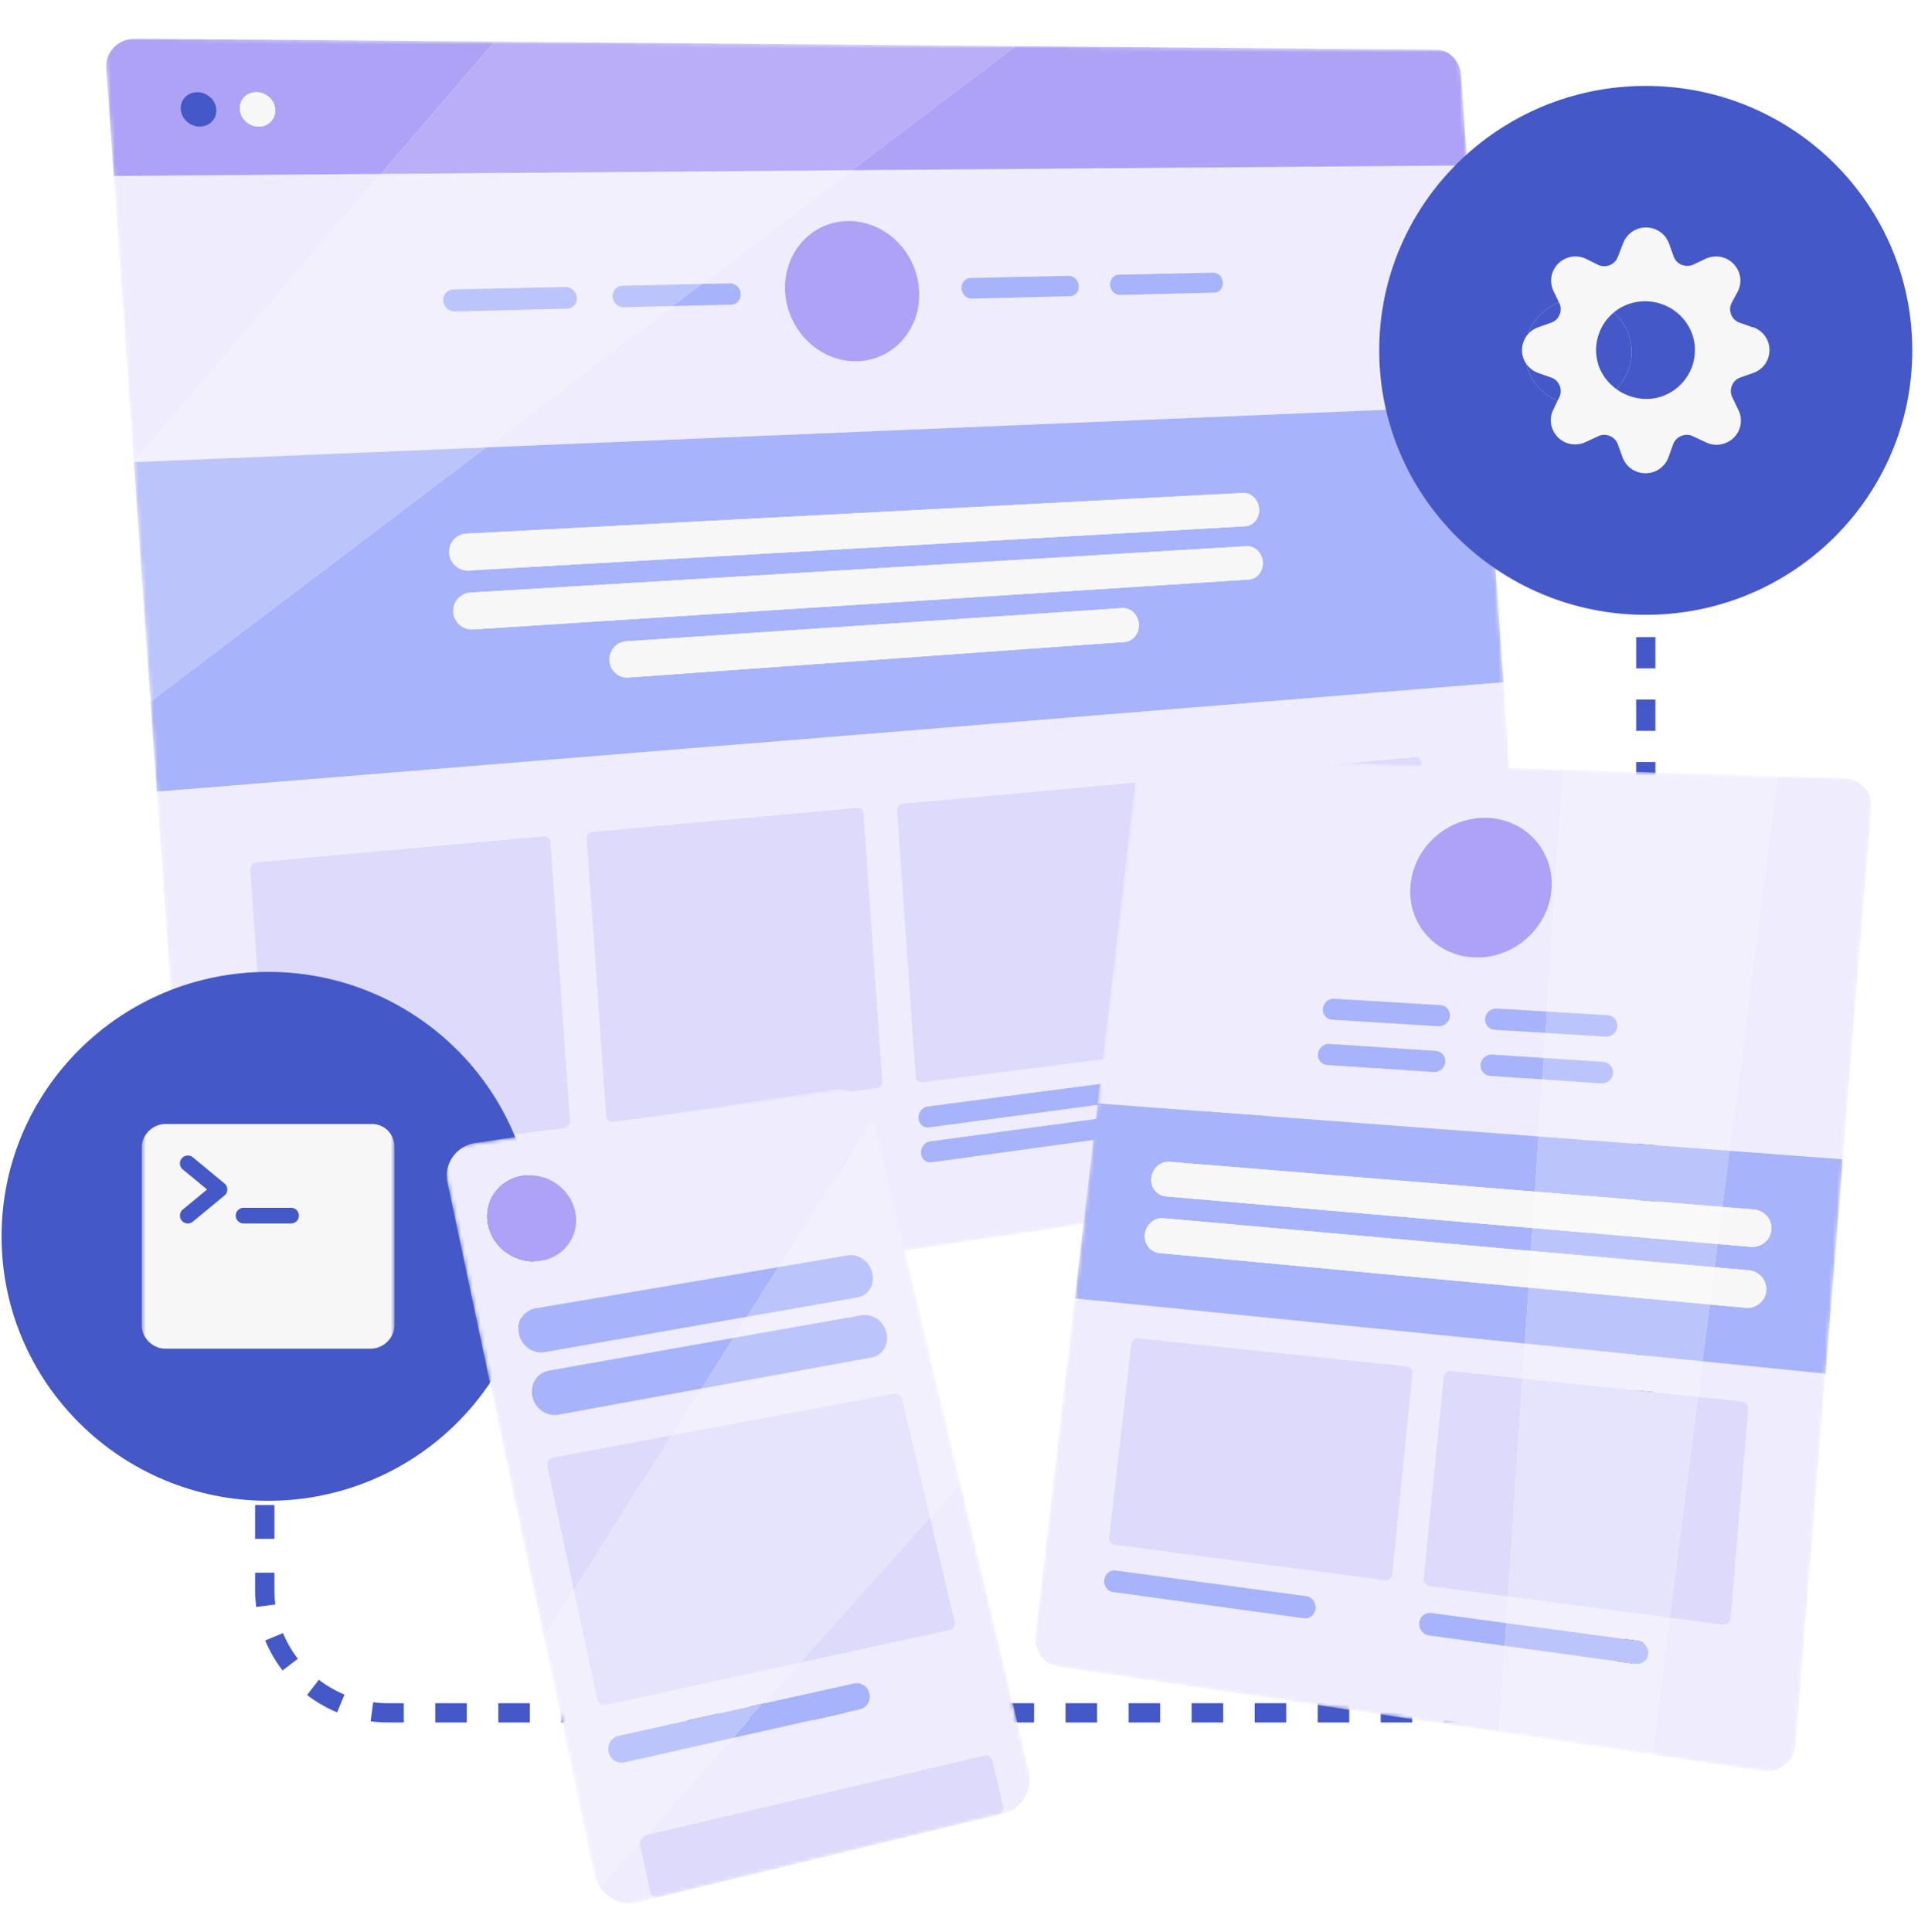 <?xml version="1.0" encoding="UTF-8"?>
<svg xmlns="http://www.w3.org/2000/svg" fill="none" viewBox="0 0 496 497">
  <g clip-path="url(#a)">
    <path fill="#4458C8" d="M70.59 339.311a2.477 2.477 0 1 0-4.954 0h4.954Zm-4.954 0V343.654h4.954V339.311h-4.954Zm0 13.039V361.053h4.954V352.35h-4.954Zm0 17.404V378.458h4.954V369.754h-4.954Zm0 17.405V395.861h4.954V387.159h-4.954Zm0 17.405V408.913h4.954V404.564h-4.954Zm0 4.349c0 1.51.099 2.999.29 4.46l4.911-.64a29.532 29.532 0 0 1-.247-3.82h-4.954Zm2.595 13.083a34.135 34.135 0 0 0 4.469 7.724l3.927-3.019a29.158 29.158 0 0 1-3.82-6.603l-4.576 1.898Zm10.776 14.03a34.104 34.104 0 0 0 7.725 4.467l1.897-4.576a29.162 29.162 0 0 1-6.604-3.819l-3.018 3.928Zm16.348 6.772c1.461.19 2.95.288 4.46.288v-4.953c-1.295 0-2.57-.084-3.82-.247l-.64 4.912Zm4.46.288h4.054v-4.953h-4.053v4.953Zm12.162 0h8.108v-4.953h-8.108v4.953Zm16.215 0h8.108v-4.953h-8.108v4.953Zm16.215 0h8.108v-4.953h-8.108v4.953Zm16.215 0h8.108v-4.953h-8.108v4.953Zm16.215 0h8.108v-4.953h-8.108v4.953Zm16.215 0h8.108v-4.953h-8.108v4.953Zm16.216 0h8.107v-4.953h-8.107v4.953Zm16.215 0h8.107v-4.953h-8.107v4.953Zm16.215 0h8.107v-4.953h-8.107v4.953Zm16.215 0h8.107v-4.953h-8.107v4.953Zm16.215 0h8.107v-4.953h-8.107v4.953Zm16.215 0h8.108v-4.953h-8.108v4.953Zm16.215 0h8.108v-4.953h-8.108v4.953Zm16.215 0h8.108v-4.953h-8.108v4.953Zm16.215 0h8.108v-4.953h-8.108v4.953Zm16.215 0h8.108v-4.953h-8.108v4.953Zm16.215 0h8.108v-4.953h-8.108v4.953Zm16.216 0h4.054v-4.953h-4.054v4.953Zm4.054 0c1.51 0 2.999-.098 4.46-.288l-.64-4.912a29.52 29.52 0 0 1-3.82.247v4.953Zm13.083-2.594a34.146 34.146 0 0 0 7.726-4.468l-3.019-3.928a29.16 29.16 0 0 1-6.604 3.82l1.897 4.576Zm14.033-10.776a34.14 34.14 0 0 0 4.468-7.725l-4.576-1.897a29.16 29.16 0 0 1-3.82 6.604l3.928 3.018Zm6.774-16.348c.19-1.461.289-2.95.289-4.461h-4.954c0 1.296-.084 2.571-.247 3.821l4.912.64Zm.289-4.461v-4.016h-4.954v4.016h4.954Zm0-12.049v-8.033h-4.954v8.033h4.954Zm0-16.066v-8.034h-4.954v8.034h4.954Zm0-16.067v-8.033h-4.954v8.033h4.954Zm0-16.066v-8.033h-4.954v8.033h4.954Zm0-16.066v-8.033h-4.954v8.033h4.954Zm0-16.066v-8.033h-4.954v8.033h4.954Zm0-16.066v-8.033h-4.954v8.033h4.954Zm0-16.066v-8.033h-4.954v8.033h4.954Zm0-16.067v-8.033h-4.954v8.033h4.954Zm0-16.066v-8.033h-4.954v8.033h4.954Zm0-16.066v-8.033h-4.954v8.033h4.954Zm0-16.066v-8.033h-4.954v8.033h4.954Zm0-16.066v-8.033h-4.954v8.033h4.954Zm0-16.066v-8.033h-4.954v8.033h4.954Zm0-16.067v-8.033h-4.954v8.033h4.954Zm0-16.066v-8.033h-4.954v8.033h4.954Zm0-16.066v-8.033h-4.954v8.033h4.954Zm0-16.066V115.7h-4.954v8.033h4.954Zm0-16.066v-4.017h-4.954v4.017h4.954Z"></path>
    <g filter="url(#b)">
      <mask id="c" width="370" height="341" x="30" y="1" maskUnits="userSpaceOnUse" style="mask-type:luminance">
        <path fill="#fff" d="M54.447 341.017 30.735 1.911 379.386 4.89l19.905 284.656-344.844 51.472Z"></path>
      </mask>
      <g mask="url(#c)">
        <path fill="#EFECFD" d="M254.012 68.903a2.43 2.43 0 0 1-.985-.184 2.662 2.662 0 0 1-.834-.549 2.833 2.833 0 0 1-.596-.831 2.891 2.891 0 0 1-.27-1.033c-.025-.369.02-.721.125-1.043a2.53 2.53 0 0 1 .477-.86 2.282 2.282 0 0 1 1.712-.82l25.227-.558c.337-.008.663.059.964.185.301.127.577.313.814.546a2.88 2.88 0 0 1 .843 1.841c.025.363-.019.71-.12 1.026a2.475 2.475 0 0 1-.463.845 2.235 2.235 0 0 1-1.671.808l-25.223.627Zm38.13-.949a2.312 2.312 0 0 1-.952-.18 2.553 2.553 0 0 1-.805-.538 2.79 2.79 0 0 1-.575-.816 2.886 2.886 0 0 1-.261-1.012 2.753 2.753 0 0 1 .119-1.023c.1-.316.257-.602.458-.843.202-.241.448-.438.728-.577a2.17 2.17 0 0 1 .923-.226l24.256-.537c.324-.007.637.058.926.182.289.124.554.307.781.536a2.8 2.8 0 0 1 .557.807 2.879 2.879 0 0 1 .14 2.005c-.096.31-.247.59-.442.828-.195.237-.433.431-.704.567a2.103 2.103 0 0 1-.898.224l-24.251.603Zm-67.545 17.043a16.932 16.932 0 0 1-6.821-1.203 18.351 18.351 0 0 1-5.794-3.712 19.354 19.354 0 0 1-6.015-12.71 18.32 18.32 0 0 1 .881-7.108 17.061 17.061 0 0 1 3.34-5.843 16.14 16.14 0 0 1 5.257-3.971 16.043 16.043 0 0 1 6.63-1.52 16.976 16.976 0 0 1 6.782 1.317 18.395 18.395 0 0 1 5.693 3.759 19.336 19.336 0 0 1 5.855 12.557 18.32 18.32 0 0 1-.844 6.995 17.09 17.09 0 0 1-3.239 5.795 16.147 16.147 0 0 1-5.149 4.014 16.02 16.02 0 0 1-6.576 1.63Zm156.869-50.363-158.381 1.233-38.601 29.247 7.199-.16c.368-.008.723.061 1.051.193.328.132.628.327.885.57a2.945 2.945 0 0 1 .91 1.924 2.77 2.77 0 0 1-.133 1.072c-.111.331-.284.63-.506.884a2.478 2.478 0 0 1-1.824.846l-15.112.376-47.967 36.342 256.799-10.74-4.32-61.787ZM78.226 313.93c-.414.058-.814.03-1.184-.068a2.778 2.778 0 0 1-1-.496 2.678 2.678 0 0 1-.709-.843 2.748 2.748 0 0 1-.316-1.109c-.028-.403.03-.798.157-1.168a3.22 3.22 0 0 1 .58-1.017c.253-.301.562-.559.911-.756a3.24 3.24 0 0 1 1.153-.388l67.049-9.078a2.72 2.72 0 0 1 1.111.074 2.595 2.595 0 0 1 1.6 1.3c.165.318.27.678.297 1.067.027.391-.025.774-.143 1.133a3.128 3.128 0 0 1-1.389 1.713c-.327.189-.691.32-1.08.373l-67.036 9.263Zm86.047-11.889a2.676 2.676 0 0 1-1.091-.072 2.563 2.563 0 0 1-1.577-1.294 2.718 2.718 0 0 1-.294-1.065 2.914 2.914 0 0 1 .141-1.119 3.078 3.078 0 0 1 1.368-1.693 2.892 2.892 0 0 1 1.061-.366l61.805-8.368a2.392 2.392 0 0 1 1.891.547c.252.213.462.48.616.786.153.307.251.653.277 1.026a2.95 2.95 0 0 1-.624 2.029 2.883 2.883 0 0 1-.784.697c-.3.18-.637.303-.995.353l-61.794 8.539Zm79.346-10.964a2.33 2.33 0 0 1-1.854-.543 2.491 2.491 0 0 1-.607-.784 2.714 2.714 0 0 1-.274-1.025c-.026-.371.02-.735.127-1.074.107-.34.273-.656.487-.931.214-.275.474-.51.769-.688a2.55 2.55 0 0 1 .975-.345l57.161-7.74a2.166 2.166 0 0 1 1.746.536c.233.207.428.464.571.76.143.295.234.629.26.989a2.933 2.933 0 0 1-.572 1.947 2.673 2.673 0 0 1-.722.666 2.352 2.352 0 0 1-.917.335l-57.15 7.897Zm73.398-10.142a2.113 2.113 0 0 1-1.72-.532 2.412 2.412 0 0 1-.564-.757 2.718 2.718 0 0 1-.257-.987 2.897 2.897 0 0 1 .565-1.927c.197-.263.438-.488.711-.657.273-.17.577-.285.902-.329l53.015-7.178c.307-.041.604-.01.879.081.275.092.527.244.744.444.217.2.399.449.533.735.133.285.219.607.243.953.024.349-.015.689-.106 1.006a2.822 2.822 0 0 1-.421.868 2.498 2.498 0 0 1-.668.638 2.116 2.116 0 0 1-.851.317l-53.005 7.325Zm-239.472 23.25a3.013 3.013 0 0 1-1.185-.073 2.794 2.794 0 0 1-.999-.496 2.676 2.676 0 0 1-.71-.843 2.744 2.744 0 0 1-.315-1.109 2.95 2.95 0 0 1 .156-1.171c.128-.37.326-.713.58-1.013.253-.299.562-.555.912-.749.349-.195.738-.328 1.153-.382l54.033-7.066c.392-.051.77-.021 1.12.078a2.632 2.632 0 0 1 1.917 2.391c.027.393-.026.778-.146 1.137a3.103 3.103 0 0 1-1.405 1.711 2.97 2.97 0 0 1-1.088.37l-54.023 7.215Zm86.074-11.495a2.681 2.681 0 0 1-1.092-.076 2.57 2.57 0 0 1-.921-.481 2.57 2.57 0 0 1-.655-.812 2.718 2.718 0 0 1-.294-1.065 2.91 2.91 0 0 1 .141-1.123c.116-.354.298-.682.531-.968.232-.286.516-.53.837-.714a2.87 2.87 0 0 1 1.062-.36l49.795-6.512a2.42 2.42 0 0 1 1.906.555c.254.215.466.484.622.793.155.309.254.659.28 1.037a2.927 2.927 0 0 1-.632 2.033c-.22.278-.488.515-.791.694-.304.18-.642.302-1.004.35l-49.785 6.649Zm79.371-10.6a2.352 2.352 0 0 1-1.854-.546 2.499 2.499 0 0 1-.607-.783 2.719 2.719 0 0 1-.274-1.025 2.935 2.935 0 0 1 .614-2.005 2.8 2.8 0 0 1 .77-.682c.295-.176.624-.294.975-.34l46.036-6.021a2.236 2.236 0 0 1 1.774.542c.236.208.434.468.578.766.145.298.237.635.263.999a2.881 2.881 0 0 1-.581 1.952 2.683 2.683 0 0 1-.734.664 2.405 2.405 0 0 1-.932.332l-46.028 6.147Zm73.422-9.805a2.128 2.128 0 0 1-1.72-.535 2.404 2.404 0 0 1-.564-.756 2.723 2.723 0 0 1-.257-.987 2.875 2.875 0 0 1 .565-1.927c.197-.262.438-.485.711-.652.273-.168.578-.28.903-.323l42.688-5.582a1.99 1.99 0 0 1 .893.083c.279.092.535.245.755.447.219.201.404.452.539.74.135.287.221.612.246.963a2.91 2.91 0 0 1-.108 1.009 2.78 2.78 0 0 1-.427.868 2.49 2.49 0 0 1-.679.637 2.178 2.178 0 0 1-.865.315l-42.68 5.7ZM75.474 291.673c-.25.032-.492.013-.716-.049a1.704 1.704 0 0 1-.605-.306 1.639 1.639 0 0 1-.624-1.187l-5.197-74.324a1.743 1.743 0 0 1 .096-.705c.078-.221.199-.424.353-.6a1.904 1.904 0 0 1 1.252-.635l73.763-6.691a1.653 1.653 0 0 1 1.639.901c.1.197.163.418.179.655l5.009 71.631c.017.237-.015.469-.086.684a1.847 1.847 0 0 1-.836 1.024 1.77 1.77 0 0 1-.652.218l-73.575 9.384Zm86.213-10.995c-.232.029-.457.01-.664-.05a1.565 1.565 0 0 1-.961-.791 1.642 1.642 0 0 1-.179-.647l-4.987-71.308a1.75 1.75 0 0 1 .924-1.663c.196-.104.414-.171.647-.192l67.99-6.168a1.492 1.492 0 0 1 1.144.379c.152.136.279.302.372.492.092.189.151.402.167.63l4.813 68.826a1.775 1.775 0 0 1-.375 1.221 1.691 1.691 0 0 1-.473.415 1.575 1.575 0 0 1-.601.207l-67.817 8.649Zm79.487-10.138a1.438 1.438 0 0 1-1.129-.338 1.525 1.525 0 0 1-.368-.477 1.67 1.67 0 0 1-.166-.623l-4.792-68.528a1.77 1.77 0 0 1 .077-.649 1.69 1.69 0 0 1 .296-.55c.13-.161.289-.295.469-.395.18-.099.381-.163.596-.183l62.878-5.704c.201-.018.396.009.576.073.18.064.346.165.488.296.142.131.261.291.348.474.087.183.143.387.158.606l4.631 66.233a1.719 1.719 0 0 1-.787 1.571c-.169.102-.357.17-.558.196l-62.717 7.998Zm73.526-9.377a1.313 1.313 0 0 1-1.047-.33 1.464 1.464 0 0 1-.342-.461 1.65 1.65 0 0 1-.155-.6l-4.613-65.956c-.015-.219.011-.43.07-.625.059-.195.153-.374.273-.528.12-.154.266-.283.433-.378.167-.095.353-.156.552-.175l58.328-5.291a1.2 1.2 0 0 1 .531.072c.167.062.32.161.452.287.132.127.242.282.324.458.081.176.133.374.148.585l4.463 63.827a1.727 1.727 0 0 1-.32 1.129 1.481 1.481 0 0 1-.405.381 1.279 1.279 0 0 1-.513.186l-58.179 7.419ZM31.287 9.796l22.61 323.338a7.268 7.268 0 0 0 .856 2.975 7.086 7.086 0 0 0 1.923 2.246 7.438 7.438 0 0 0 2.706 1.302c1 .253 2.084.313 3.205.146l330.929-49.395c.8-.12 1.548-.419 2.216-.857a6.554 6.554 0 0 0 1.736-1.693 7.46 7.46 0 0 0 1.088-2.287 7.733 7.733 0 0 0 .272-2.643l-8.066-115.353-346.475 28.141-5.927-84.764 63.636-74.142-68.783.536-1.926-27.55Z"></path>
        <path fill="#ADA2F6" d="M55.365 24.66a4.924 4.924 0 0 1-1.822-.346 5.097 5.097 0 0 1-1.537-.954 4.927 4.927 0 0 1-1.092-1.418 4.516 4.516 0 0 1-.485-1.736 4.143 4.143 0 0 1 .243-1.736 4.039 4.039 0 0 1 .894-1.414c.39-.401.866-.726 1.404-.95a4.573 4.573 0 0 1 1.773-.345 4.919 4.919 0 0 1 1.813.352 5.09 5.09 0 0 1 1.527.954c.444.402.814.88 1.083 1.411.27.531.44 1.115.483 1.729a4.157 4.157 0 0 1-.24 1.73 4.058 4.058 0 0 1-.887 1.414 4.21 4.21 0 0 1-1.393.956 4.53 4.53 0 0 1-1.764.354Zm15.163-.03a4.817 4.817 0 0 1-1.794-.344 5.003 5.003 0 0 1-1.513-.947c-.44-.4-.806-.877-1.074-1.407a4.523 4.523 0 0 1-.478-1.725 4.155 4.155 0 0 1 .237-1.723 4.005 4.005 0 0 1 .877-1.404 4.132 4.132 0 0 1 1.38-.943 4.473 4.473 0 0 1 1.747-.343 4.848 4.848 0 0 1 1.793.35c.56.224 1.071.547 1.51.947.438.399.803.874 1.07 1.401.266.527.433 1.107.476 1.716a4.151 4.151 0 0 1-.236 1.718 4.028 4.028 0 0 1-.874 1.405c-.383.4-.85.724-1.377.949a4.462 4.462 0 0 1-1.744.35Zm60.684-21.86-92.248-.788a8.146 8.146 0 0 0-3.153.59 7.44 7.44 0 0 0-2.499 1.666A7.088 7.088 0 0 0 31.72 6.73a7.272 7.272 0 0 0-.434 3.065l1.927 27.55 68.782-.535 29.217-34.04Zm242.334 2.07-108.289-.925-42.172 31.952 158.381-1.233-1.618-23.126a7.71 7.71 0 0 0-.637-2.58 7.457 7.457 0 0 0-1.396-2.113 6.542 6.542 0 0 0-1.954-1.435 5.522 5.522 0 0 0-2.315-.54Z"></path>
        <path fill="#4458C8" d="M54.743 15.762a4.574 4.574 0 0 0-1.773.345 4.214 4.214 0 0 0-1.404.95c-.391.402-.697.881-.894 1.414a4.145 4.145 0 0 0-.243 1.735c.043.616.213 1.203.485 1.737a4.924 4.924 0 0 0 1.092 1.417c.447.403.969.73 1.538.954a4.927 4.927 0 0 0 1.82.347 4.528 4.528 0 0 0 1.765-.353 4.208 4.208 0 0 0 1.393-.956c.388-.404.69-.883.886-1.415a4.156 4.156 0 0 0 .24-1.73 4.506 4.506 0 0 0-.482-1.728 4.908 4.908 0 0 0-1.083-1.412 5.087 5.087 0 0 0-1.527-.953 4.92 4.92 0 0 0-1.813-.352Z"></path>
        <path fill="#F7F7F7" d="M69.91 15.794a4.47 4.47 0 0 0-1.746.343 4.131 4.131 0 0 0-1.38.943c-.385.4-.685.875-.878 1.404a4.157 4.157 0 0 0-.237 1.723c.043.611.21 1.194.478 1.724s.634 1.007 1.074 1.408c.44.4.953.724 1.513.947.56.223 1.166.346 1.794.345a4.46 4.46 0 0 0 1.744-.352c.528-.224.994-.549 1.377-.949.382-.4.681-.876.874-1.404a4.152 4.152 0 0 0 .236-1.718 4.498 4.498 0 0 0-.476-1.716 4.87 4.87 0 0 0-1.07-1.402c-.439-.399-.95-.722-1.51-.946a4.843 4.843 0 0 0-1.793-.35Z"></path>
        <path fill="#A7B3FA" d="M165.652 166.355a4.492 4.492 0 0 1-1.802-.238 4.555 4.555 0 0 1-1.523-.893 4.667 4.667 0 0 1-1.085-1.412 4.761 4.761 0 0 1-.253-3.626 4.67 4.67 0 0 1 .877-1.545 4.578 4.578 0 0 1 1.384-1.094 4.485 4.485 0 0 1 1.753-.484l127.617-8.558a3.745 3.745 0 0 1 1.585.237 4.02 4.02 0 0 1 1.339.845 4.4 4.4 0 0 1 .955 1.322c.239.506.391 1.069.433 1.669a4.687 4.687 0 0 1-.196 1.717 4.402 4.402 0 0 1-.762 1.444 4.027 4.027 0 0 1-1.208 1.022 3.738 3.738 0 0 1-1.537.454l-127.577 9.14Zm-39.983-12.367a4.75 4.75 0 0 1-3.454-1.176 4.79 4.79 0 0 1-1.628-3.269 4.712 4.712 0 0 1 .244-1.87 4.722 4.722 0 0 1 2.354-2.68 4.709 4.709 0 0 1 1.821-.484l199.645-11.923a3.585 3.585 0 0 1 1.535.246c.478.189.917.478 1.294.844s.692.81.923 1.31c.231.499.379 1.054.42 1.643a4.67 4.67 0 0 1-.187 1.682 4.305 4.305 0 0 1-.733 1.412c-.323.41-.718.75-1.166.997-.448.246-.95.399-1.487.434l-199.581 12.834Zm-1.061-15.164a4.792 4.792 0 0 1-1.873-.267 4.845 4.845 0 0 1-3.211-4.204 4.657 4.657 0 0 1 4.422-4.999l199.747-10.467a3.606 3.606 0 0 1 1.535.257c.479.191.919.482 1.296.851.377.368.692.813.923 1.314a4.726 4.726 0 0 1 .233 3.328c-.16.522-.411.997-.734 1.403a3.823 3.823 0 0 1-1.166.985 3.559 3.559 0 0 1-1.488.422l-199.684 11.377Zm261.178-42.403-256.799 10.74-86.319 65.4-4.308-61.61 5.927 84.764 346.475-28.14-4.976-71.154Z"></path>
        <path fill="#F7F7F7" d="m323.693 118.887-199.747 10.467a4.688 4.688 0 0 0-1.822.469 4.634 4.634 0 0 0-1.44 1.095 4.638 4.638 0 0 0-.915 1.564 4.705 4.705 0 0 0-.244 1.871c.045.655.222 1.271.503 1.825a4.858 4.858 0 0 0 2.707 2.379 4.775 4.775 0 0 0 1.874.266l199.683-11.377a3.54 3.54 0 0 0 1.488-.421 3.827 3.827 0 0 0 1.167-.985 4.26 4.26 0 0 0 .733-1.403c.16-.522.228-1.089.187-1.678a4.715 4.715 0 0 0-.42-1.65 4.428 4.428 0 0 0-.923-1.315 3.979 3.979 0 0 0-1.295-.851 3.613 3.613 0 0 0-1.536-.256ZM324.651 132.585l-199.645 11.924a4.691 4.691 0 0 0-3.261 1.593 4.713 4.713 0 0 0-1.159 3.441c.046.655.223 1.271.504 1.824a4.814 4.814 0 0 0 2.706 2.367 4.769 4.769 0 0 0 1.873.254l199.581-12.835a3.53 3.53 0 0 0 1.487-.434 3.86 3.86 0 0 0 1.166-.996c.323-.41.573-.888.733-1.412a4.67 4.67 0 0 0 .187-1.682 4.693 4.693 0 0 0-.42-1.644 4.4 4.4 0 0 0-.923-1.309 3.949 3.949 0 0 0-1.294-.844 3.585 3.585 0 0 0-1.535-.247ZM292.621 148.505l-127.618 8.557a4.498 4.498 0 0 0-1.752.485 4.55 4.55 0 0 0-1.384 1.093 4.665 4.665 0 0 0-1.111 3.381c.045.645.216 1.25.487 1.791.27.542.641 1.02 1.084 1.412.444.391.96.697 1.523.893a4.497 4.497 0 0 0 1.803.238l127.577-9.14c.553-.04 1.072-.2 1.536-.454a4.016 4.016 0 0 0 1.208-1.023c.335-.419.596-.908.762-1.443a4.669 4.669 0 0 0 .196-1.718 4.637 4.637 0 0 0-.433-1.668 4.4 4.4 0 0 0-.955-1.322 4.038 4.038 0 0 0-1.339-.846 3.742 3.742 0 0 0-1.584-.236Z"></path>
        <path fill="#A7B3FA" d="m191.683 64.955-7.199.16-7.53 5.704 15.112-.376a2.478 2.478 0 0 0 1.824-.846c.222-.253.395-.552.506-.883a2.77 2.77 0 0 0 .133-1.073 2.943 2.943 0 0 0-.91-1.924 2.834 2.834 0 0 0-.885-.57 2.653 2.653 0 0 0-1.051-.192Z"></path>
        <path fill="#ADA2F6" d="M222.074 48.93c-2.381.035-4.62.573-6.63 1.52a16.134 16.134 0 0 0-5.256 3.97 17.063 17.063 0 0 0-3.341 5.843 18.358 18.358 0 0 0-.881 7.109 19.338 19.338 0 0 0 6.016 12.71 18.351 18.351 0 0 0 5.794 3.712 16.93 16.93 0 0 0 6.82 1.202 16.025 16.025 0 0 0 6.577-1.63 16.158 16.158 0 0 0 5.149-4.014 17.087 17.087 0 0 0 3.239-5.795 18.36 18.36 0 0 0 .844-6.995 19.304 19.304 0 0 0-1.818-6.932 19.373 19.373 0 0 0-4.037-5.625 18.395 18.395 0 0 0-5.693-3.758 16.983 16.983 0 0 0-6.783-1.317Z"></path>
        <path fill="#A7B3FA" d="m278.868 63.024-25.227.558a2.286 2.286 0 0 0-1.712.82 2.53 2.53 0 0 0-.477.86c-.105.322-.15.675-.125 1.043.026.369.121.717.27 1.033.149.315.352.597.596.832.243.234.526.421.834.548.308.127.642.192.986.184l25.222-.627a2.235 2.235 0 0 0 1.671-.808c.204-.242.362-.528.463-.845.101-.316.145-.663.12-1.026a2.88 2.88 0 0 0-.843-1.841 2.606 2.606 0 0 0-.814-.546 2.347 2.347 0 0 0-.964-.185ZM316.033 62.202l-24.256.537a2.177 2.177 0 0 0-.924.226 2.262 2.262 0 0 0-.727.577 2.495 2.495 0 0 0-.459.843c-.1.315-.143.66-.118 1.022.025.362.117.704.261 1.013.144.309.34.585.574.815.235.23.508.414.805.538.298.125.62.19.953.181l24.251-.603c.324-.008.627-.087.898-.224.27-.136.509-.33.703-.567.195-.237.346-.518.442-.828.097-.31.138-.65.113-1.006a2.88 2.88 0 0 0-.253-1 2.777 2.777 0 0 0-.556-.807 2.495 2.495 0 0 0-.781-.535 2.215 2.215 0 0 0-.926-.182Z"></path>
        <path fill="#DEDAFB" d="m143.796 207.175-73.763 6.691a1.886 1.886 0 0 0-1.252.636 1.827 1.827 0 0 0-.353.599 1.75 1.75 0 0 0-.096.706l5.197 74.323a1.644 1.644 0 0 0 .624 1.187c.176.14.382.244.606.306.223.062.465.081.715.049l73.575-9.383c.235-.03.455-.107.652-.219a1.842 1.842 0 0 0 .922-1.708l-5.009-71.631a1.695 1.695 0 0 0-.179-.655 1.656 1.656 0 0 0-1.639-.901Z"></path>
        <path fill="#A7B3FA" d="m131.17 291.282-54.033 7.067a3.233 3.233 0 0 0-1.154.381c-.349.194-.658.45-.912.75a3.173 3.173 0 0 0-.58 1.012c-.127.37-.184.767-.156 1.172.029.405.14.779.316 1.108.177.33.42.615.71.843.29.228.629.398.999.497.37.099.77.128 1.185.072l54.023-7.214a3.006 3.006 0 0 0 1.088-.37 3.118 3.118 0 0 0 1.405-1.711 2.95 2.95 0 0 0 .145-1.138 2.74 2.74 0 0 0-.3-1.079 2.62 2.62 0 0 0-1.616-1.312 2.783 2.783 0 0 0-1.12-.078ZM144.867 299.006l-67.049 9.079a3.22 3.22 0 0 0-1.153.388 3.34 3.34 0 0 0-.912.756 3.212 3.212 0 0 0-.579 1.017c-.128.37-.185.765-.157 1.168.029.405.14.779.316 1.109.177.33.42.615.71.843.29.227.629.397.999.496.37.098.77.126 1.185.068l67.036-9.263a2.936 2.936 0 0 0 1.08-.374 3.122 3.122 0 0 0 1.389-1.713 2.96 2.96 0 0 0 .143-1.132 2.718 2.718 0 0 0-.297-1.067 2.613 2.613 0 0 0-.664-.816 2.613 2.613 0 0 0-.936-.485 2.754 2.754 0 0 0-1.111-.074Z"></path>
        <path fill="#DEDAFB" d="m224.457 199.859-67.99 6.168a1.702 1.702 0 0 0-1.159.605 1.753 1.753 0 0 0-.412 1.25l4.987 71.308c.016.236.079.454.179.647a1.581 1.581 0 0 0 .961.791c.207.06.432.079.664.05l67.817-8.649c.217-.028.42-.1.601-.207.182-.107.342-.248.473-.415a1.793 1.793 0 0 0 .375-1.221l-4.813-68.826a1.717 1.717 0 0 0-.167-.63 1.607 1.607 0 0 0-.372-.492 1.494 1.494 0 0 0-1.144-.379Z"></path>
        <path fill="#A7B3FA" d="m213.022 280.578-49.794 6.512c-.382.05-.741.176-1.062.36a3.026 3.026 0 0 0-.837.715 3.029 3.029 0 0 0-.531.968 2.908 2.908 0 0 0-.141 1.123c.027.388.13.748.294 1.065a2.566 2.566 0 0 0 1.576 1.293c.341.097.71.127 1.092.076l49.785-6.649c.362-.048.7-.17 1.004-.35.303-.179.571-.416.791-.694.22-.278.391-.597.501-.942a2.92 2.92 0 0 0 .131-1.091 2.724 2.724 0 0 0-.28-1.037 2.535 2.535 0 0 0-.622-.794 2.433 2.433 0 0 0-1.907-.555ZM225.686 288.063l-61.805 8.368c-.382.052-.74.18-1.061.367a3.09 3.09 0 0 0-1.368 1.692 2.914 2.914 0 0 0-.141 1.119c.027.389.13.749.294 1.066.163.317.387.592.655.812.268.22.581.385.922.481.34.096.709.125 1.091.072l61.794-8.539a2.61 2.61 0 0 0 .995-.353c.301-.181.567-.418.784-.697.217-.278.386-.597.495-.941.108-.343.155-.711.129-1.087a2.69 2.69 0 0 0-.277-1.026 2.5 2.5 0 0 0-.616-.787 2.375 2.375 0 0 0-.865-.47 2.419 2.419 0 0 0-1.026-.077Z"></path>
        <path fill="#DEDAFB" d="m299.034 193.094-62.877 5.703c-.215.02-.416.084-.596.183-.18.1-.339.234-.469.395a1.728 1.728 0 0 0-.373 1.199l4.792 68.528c.016.226.074.437.166.623.092.186.217.347.368.477a1.433 1.433 0 0 0 1.129.338l62.717-7.998c.2-.026.389-.094.557-.196a1.6 1.6 0 0 0 .44-.397 1.754 1.754 0 0 0 .348-1.174l-4.631-66.233a1.695 1.695 0 0 0-.158-.606 1.548 1.548 0 0 0-.348-.474 1.434 1.434 0 0 0-.488-.296 1.34 1.34 0 0 0-.577-.072Z"></path>
        <path fill="#A7B3FA" d="m288.65 270.689-46.036 6.02a2.56 2.56 0 0 0-.975.34 2.781 2.781 0 0 0-.769.682 2.927 2.927 0 0 0-.615 2.005c.026.374.123.719.274 1.025.152.305.359.57.607.783a2.347 2.347 0 0 0 1.854.546l46.028-6.147c.336-.044.651-.16.933-.332.281-.171.53-.397.733-.664a2.881 2.881 0 0 0 .581-1.952 2.72 2.72 0 0 0-.263-.999 2.44 2.44 0 0 0-.578-.766 2.268 2.268 0 0 0-.812-.46 2.235 2.235 0 0 0-.962-.081ZM300.403 277.946l-57.161 7.74c-.351.047-.68.168-.975.346a2.814 2.814 0 0 0-.769.687 2.98 2.98 0 0 0-.487.931c-.107.34-.153.703-.128 1.075.027.373.123.719.275 1.025.152.305.359.571.607.783a2.322 2.322 0 0 0 1.854.543l57.15-7.897c.33-.046.64-.162.917-.334.277-.172.521-.4.721-.666.2-.267.356-.573.455-.903.1-.33.143-.684.117-1.045a2.696 2.696 0 0 0-.259-.989 2.436 2.436 0 0 0-.571-.76 2.203 2.203 0 0 0-.8-.456 2.151 2.151 0 0 0-.946-.08Z"></path>
        <path fill="#DEDAFB" d="m368.199 186.818-58.328 5.292a1.36 1.36 0 0 0-.552.174 1.475 1.475 0 0 0-.433.378c-.12.154-.214.333-.273.528a1.746 1.746 0 0 0-.07.625l4.612 65.956c.016.218.07.42.156.6.085.179.202.335.342.461a1.311 1.311 0 0 0 1.047.331l58.179-7.42c.184-.024.358-.089.513-.186.156-.098.293-.227.405-.381a1.724 1.724 0 0 0 .32-1.129l-4.463-63.827a1.685 1.685 0 0 0-.148-.585 1.53 1.53 0 0 0-.324-.458 1.342 1.342 0 0 0-.452-.287 1.214 1.214 0 0 0-.531-.072Z"></path>
        <path fill="#A7B3FA" d="m358.737 261.522-42.688 5.583a2.278 2.278 0 0 0-.902.323c-.273.167-.514.39-.712.652a2.848 2.848 0 0 0-.449.89c-.098.327-.14.677-.115 1.037.025.359.115.692.257.987.141.294.334.55.564.756a2.128 2.128 0 0 0 1.72.535l42.679-5.7c.312-.042.604-.152.866-.316.261-.163.491-.38.679-.636a2.868 2.868 0 0 0 .534-1.878 2.701 2.701 0 0 0-.246-.963 2.374 2.374 0 0 0-.539-.74 2.018 2.018 0 0 0-1.648-.53ZM369.669 268.568l-53.015 7.178a2.296 2.296 0 0 0-.902.328c-.273.17-.514.394-.711.658a2.894 2.894 0 0 0-.565 1.927c.025.359.116.692.257.987.142.295.334.551.564.757a2.113 2.113 0 0 0 1.72.531l53.005-7.324c.306-.042.594-.153.851-.317.256-.165.483-.383.668-.639.185-.255.329-.55.421-.867.091-.317.13-.658.106-1.006a2.698 2.698 0 0 0-.243-.954 2.364 2.364 0 0 0-.533-.734 2.038 2.038 0 0 0-.744-.444 1.93 1.93 0 0 0-.879-.081Z"></path>
        <path fill="#F3F0FD" d="M121.034 72.208c-.395.01-.776-.06-1.128-.194a3.034 3.034 0 0 1-1.622-1.472 2.911 2.911 0 0 1-.301-1.103c-.028-.394.026-.77.146-1.115a2.669 2.669 0 0 1 1.411-1.55 2.77 2.77 0 0 1 1.096-.248l28.764-.637a2.83 2.83 0 0 1 1.098.196 2.983 2.983 0 0 1 1.58 1.459c.164.332.267.7.294 1.086.028.388-.024.758-.141 1.096a2.602 2.602 0 0 1-1.372 1.522c-.323.149-.683.236-1.067.245l-28.758.715Zm102.051-36.342-121.09.943L38.36 110.95l90.627-3.79 47.967-36.342-12.466.31a2.78 2.78 0 0 1-1.082-.191 2.958 2.958 0 0 1-1.564-1.442 2.906 2.906 0 0 1-.292-1.08 2.772 2.772 0 0 1 .14-1.092c.116-.337.296-.642.527-.9a2.566 2.566 0 0 1 1.882-.86l20.385-.45 38.601-29.247Z"></path>
        <path fill="#B9AEF7" d="M265.257 3.915 131.212 2.77l-29.217 34.04 121.09-.943 42.172-31.952Z"></path>
        <path fill="#BCC5FB" d="m128.987 107.161-90.627 3.79 4.308 61.61 86.319-65.4ZM149.4 65.89l-28.764.637a2.772 2.772 0 0 0-1.096.248 2.664 2.664 0 0 0-1.411 1.55 2.762 2.762 0 0 0-.146 1.115c.027.394.133.766.301 1.103a3.019 3.019 0 0 0 1.622 1.472c.352.135.733.204 1.128.195l28.758-.716c.384-.01.744-.096 1.066-.245a2.606 2.606 0 0 0 1.373-1.522c.117-.338.168-.708.141-1.095a2.907 2.907 0 0 0-.294-1.087 2.998 2.998 0 0 0-1.581-1.458 2.822 2.822 0 0 0-1.097-.197ZM184.484 65.113l-20.385.451a2.566 2.566 0 0 0-1.882.86 2.63 2.63 0 0 0-.527.9 2.772 2.772 0 0 0-.139 1.091c.026.386.129.75.291 1.08a2.96 2.96 0 0 0 1.564 1.442c.338.132.704.2 1.082.191l12.466-.31 7.53-5.705Z"></path>
      </g>
    </g>
    <g filter="url(#d)">
      <mask id="e" width="218" height="263" x="265" y="191" maskUnits="userSpaceOnUse" style="mask-type:luminance">
        <path fill="#fff" d="m265.524 424.805 27.287-233.109 189.21 5.741-20.716 256.344-195.781-28.976Z"></path>
      </mask>
      <g mask="url(#e)">
        <path fill="#EFECFD" d="M286.35 406.57a2.495 2.495 0 0 1-.981-.356 2.71 2.71 0 0 1-.754-.706 2.91 2.91 0 0 1-.455-.958 3.01 3.01 0 0 1-.08-1.109c.044-.382.158-.736.327-1.05.168-.313.392-.587.655-.806.262-.219.564-.385.889-.484a2.416 2.416 0 0 1 1.03-.083l49.029 6.599c.374.05.722.178 1.032.366.311.188.582.436.802.727a3.014 3.014 0 0 1 .589 2.122c-.041.395-.157.76-.33 1.083a2.76 2.76 0 0 1-.679.826 2.598 2.598 0 0 1-2.009.57l-49.065-6.741Zm.451-12.129a1.604 1.604 0 0 1-.633-.224 1.716 1.716 0 0 1-.488-.45 1.839 1.839 0 0 1-.293-.611 1.91 1.91 0 0 1-.052-.711l5.658-49.582a1.839 1.839 0 0 1 .627-1.188c.168-.143.361-.252.569-.32.209-.068.432-.095.661-.071l68.946 7.209a1.76 1.76 0 0 1 1.201.664 1.85 1.85 0 0 1 .392 1.339l-5.172 51.455a1.865 1.865 0 0 1-.214.701 1.737 1.737 0 0 1-1.761.909l-69.441-9.12Zm54.642-123.497a2.513 2.513 0 0 1-1.783-.912 2.564 2.564 0 0 1-.475-.89 2.664 2.664 0 0 1-.096-1.056c.039-.373.151-.721.319-1.034a2.85 2.85 0 0 1 1.557-1.335c.33-.115.684-.167 1.048-.143l27.348 1.788c.375.025.725.124 1.036.283a2.591 2.591 0 0 1 1.299 1.544 2.794 2.794 0 0 1-.213 2.124 2.855 2.855 0 0 1-1.591 1.351 2.766 2.766 0 0 1-1.081.141l-27.368-1.861Zm1.234-11.626a2.503 2.503 0 0 1-1.779-.902 2.53 2.53 0 0 1-.475-.886 2.644 2.644 0 0 1-.096-1.052c.039-.37.151-.718.318-1.03.168-.312.391-.588.656-.816.264-.227.569-.405.898-.521.329-.116.684-.17 1.047-.148l27.303 1.631c.375.022.724.119 1.035.275a2.562 2.562 0 0 1 1.297 1.53 2.778 2.778 0 0 1-.213 2.116 2.867 2.867 0 0 1-.667.828 2.86 2.86 0 0 1-.921.53 2.743 2.743 0 0 1-1.079.148l-27.324-1.703Zm36.382-16.015a17.614 17.614 0 0 1-6.902-1.793 16.835 16.835 0 0 1-5.324-4.145 16.756 16.756 0 0 1-3.251-5.875 17.371 17.371 0 0 1-.688-7c.253-2.455.992-4.77 2.111-6.856a19.444 19.444 0 0 1 4.401-5.487 19.535 19.535 0 0 1 6.077-3.589 18.777 18.777 0 0 1 7.15-1.141c2.497.092 4.832.679 6.917 1.664a16.863 16.863 0 0 1 5.424 4.063 16.746 16.746 0 0 1 3.378 5.881 17.36 17.36 0 0 1 .769 7.097c-.24 2.5-.985 4.86-2.127 6.985a19.456 19.456 0 0 1-4.5 5.57 19.58 19.58 0 0 1-6.204 3.582 18.748 18.748 0 0 1-7.231 1.044Zm23.052-48.291-102.684-3.115a6.795 6.795 0 0 0-2.642.455 7.482 7.482 0 0 0-2.272 1.39 7.684 7.684 0 0 0-1.668 2.113 7.356 7.356 0 0 0-.828 2.624l-25.629 218.944a8.076 8.076 0 0 0 .198 2.951 7.805 7.805 0 0 0 1.184 2.562 7.191 7.191 0 0 0 1.982 1.903 6.582 6.582 0 0 0 2.591.975l180.793 26.757a7.998 7.998 0 0 0 3.223-.169 7.576 7.576 0 0 0 2.739-1.361 7.468 7.468 0 0 0 1.965-2.333 7.783 7.783 0 0 0 .9-3.078l7.696-95.23-31.69-3.178-1.167 9.113 11.197 1.171a1.984 1.984 0 0 1 1.676 1.344c.079.237.112.492.09.753l-4.53 53.697a1.815 1.815 0 0 1-1.337 1.619c-.24.067-.5.087-.768.052l-13.61-1.787-4.513 35.224-39.346-5.823 1.473-22.169-19.509-2.68a2.811 2.811 0 0 1-1.066-.376 2.964 2.964 0 0 1-.825-.741 3.052 3.052 0 0 1-.614-2.158c.04-.398.155-.767.33-1.093.175-.327.41-.61.688-.838.278-.228.599-.399.948-.501a2.681 2.681 0 0 1 1.109-.081l19.329 2.602.453-6.822-20.108-2.641a1.795 1.795 0 0 1-.687-.237 1.888 1.888 0 0 1-.532-.471 1.943 1.943 0 0 1-.395-1.38l5.116-51.661a1.858 1.858 0 0 1 .648-1.236 1.751 1.751 0 0 1 1.316-.402l18.37 1.92.597-8.977-115.801-11.613 5.871-50.157 113.469 8.507.975-14.67-13.434-.914a2.656 2.656 0 0 1-2.368-1.842 2.705 2.705 0 0 1-.111-1.079 2.823 2.823 0 0 1 .997-1.887c.273-.231.589-.412.931-.529.342-.117.711-.17 1.089-.145l13.263.868.428-6.439-13.063-.815a2.642 2.642 0 0 1-1.861-.922 2.63 2.63 0 0 1-.614-1.98c.038-.378.15-.733.321-1.051a2.89 2.89 0 0 1 2.69-1.513l12.893.77 4.134-62.22Zm72.047 2.186-16.905-.513-12.345 96.374 29.208 2.19 7.305-90.383a6.886 6.886 0 0 0-.387-2.913 6.973 6.973 0 0 0-1.499-2.414 7.422 7.422 0 0 0-2.371-1.666 8.003 8.003 0 0 0-3.006-.675Z"></path>
        <path fill="#A7B3FA" d="m395.841 289.38-113.469-8.507-5.871 50.157 115.801 11.613.957-14.408-94.97-8.873a4.034 4.034 0 0 1-1.623-.508 4.178 4.178 0 0 1-1.246-1.088 4.409 4.409 0 0 1-.75-1.506 4.746 4.746 0 0 1 .396-3.477 4.658 4.658 0 0 1 1.074-1.337c.431-.37.927-.656 1.462-.836a4.159 4.159 0 0 1 1.701-.204l94.582 8.414.391-5.896-94.338-8.128a4.01 4.01 0 0 1-1.62-.493 4.111 4.111 0 0 1-1.244-1.07 4.332 4.332 0 0 1-.749-1.492 4.586 4.586 0 0 1-.136-1.759 4.692 4.692 0 0 1 1.601-3.039 4.45 4.45 0 0 1 1.46-.84 4.16 4.16 0 0 1 1.697-.214l93.951 7.676.943-14.185Zm78.275 5.869-29.208-2.19-1.85 14.441 8.127.664a5.056 5.056 0 0 1 1.884.533 4.952 4.952 0 0 1 1.48 1.156c.41.471.728 1.018.929 1.614a4.68 4.68 0 0 1 .231 1.903 4.69 4.69 0 0 1-.545 1.839 4.829 4.829 0 0 1-1.187 1.439 4.972 4.972 0 0 1-1.656.896 5.04 5.04 0 0 1-1.951.212l-8.532-.735-.768 5.996 8.787.782a5.005 5.005 0 0 1 3.372 1.723 4.88 4.88 0 0 1 .931 1.63 4.753 4.753 0 0 1-1.506 5.201 4.928 4.928 0 0 1-1.66.892 5.029 5.029 0 0 1-1.956.202l-9.194-.859-1.875 14.635 31.69 3.178 4.457-55.152Z"></path>
        <path fill="#F7F7F7" d="m394.898 303.565-93.951-7.676a4.177 4.177 0 0 0-1.697.213 4.453 4.453 0 0 0-1.46.841 4.715 4.715 0 0 0-1.465 4.798 4.34 4.34 0 0 0 .749 1.492c.339.436.761.801 1.244 1.07.485.27 1.031.443 1.62.493l94.338 8.128.622-9.359Zm56.287 4.599-8.127-.664-1.22 9.521 8.532.735a5.038 5.038 0 0 0 1.951-.212 4.972 4.972 0 0 0 1.656-.896 4.814 4.814 0 0 0 1.187-1.439 4.69 4.69 0 0 0 .545-1.839 4.688 4.688 0 0 0-.231-1.904 4.798 4.798 0 0 0-.929-1.613 4.936 4.936 0 0 0-1.48-1.156 5.056 5.056 0 0 0-1.884-.533ZM393.885 318.819l-94.582-8.413a4.17 4.17 0 0 0-1.7.203 4.436 4.436 0 0 0-1.463.836 4.735 4.735 0 0 0-1.47 4.814c.155.555.411 1.066.75 1.507.34.441.762.813 1.246 1.088a4.04 4.04 0 0 0 1.623.508l94.97 8.873.626-9.416Zm55.972 4.979-8.787-.781-1.226 9.57 9.194.859a5.008 5.008 0 0 0 1.956-.201 4.93 4.93 0 0 0 1.66-.893 4.788 4.788 0 0 0 1.19-1.44 4.758 4.758 0 0 0 .316-3.761 4.89 4.89 0 0 0-.931-1.63 5.002 5.002 0 0 0-1.483-1.173 5.056 5.056 0 0 0-1.889-.55Z"></path>
        <path fill="#ADA2F6" d="M382.633 207.418c-2.492-.091-4.91.32-7.15 1.14a19.59 19.59 0 0 0-6.078 3.589 19.449 19.449 0 0 0-4.4 5.488 18.496 18.496 0 0 0-2.111 6.855 17.37 17.37 0 0 0 .688 7 16.747 16.747 0 0 0 3.251 5.875 16.853 16.853 0 0 0 5.324 4.146 17.596 17.596 0 0 0 6.902 1.792 18.71 18.71 0 0 0 7.231-1.044 19.542 19.542 0 0 0 6.204-3.582 19.442 19.442 0 0 0 4.5-5.57 18.456 18.456 0 0 0 2.127-6.985 17.339 17.339 0 0 0-.77-7.096 16.723 16.723 0 0 0-3.377-5.882 16.863 16.863 0 0 0-5.424-4.063 17.646 17.646 0 0 0-6.917-1.663Z"></path>
        <path fill="#A7B3FA" d="m370.549 255.594-27.303-1.631a2.662 2.662 0 0 0-1.047.148c-.33.116-.634.294-.898.521a2.874 2.874 0 0 0-.656.816c-.168.312-.279.66-.318 1.03-.04.368-.003.724.096 1.052a2.53 2.53 0 0 0 1.251 1.513c.301.155.64.252 1.003.275l27.324 1.704c.375.023.74-.031 1.079-.149a2.858 2.858 0 0 0 1.588-1.358c.17-.316.281-.669.319-1.043a2.689 2.689 0 0 0-.106-1.073 2.577 2.577 0 0 0-1.297-1.53 2.646 2.646 0 0 0-1.035-.275ZM397.977 257.232l-12.892-.77a2.808 2.808 0 0 0-1.088.15 2.909 2.909 0 0 0-1.603 1.363 2.808 2.808 0 0 0-.321 1.051 2.63 2.63 0 0 0 2.475 2.902l13.063.815.366-5.511ZM369.36 267.362l-27.347-1.788a2.652 2.652 0 0 0-1.049.143c-.33.115-.635.292-.899.519a2.82 2.82 0 0 0-.977 1.85 2.67 2.67 0 0 0 .097 1.057 2.524 2.524 0 0 0 2.258 1.801l27.368 1.862c.376.025.741-.026 1.08-.142a2.862 2.862 0 0 0 1.591-1.35c.17-.317.282-.67.32-1.046a2.716 2.716 0 0 0-.106-1.078 2.591 2.591 0 0 0-1.299-1.545 2.658 2.658 0 0 0-1.037-.283ZM397.183 269.181l-13.262-.867a2.813 2.813 0 0 0-1.09.144 2.894 2.894 0 0 0-1.606 1.361 2.81 2.81 0 0 0-.321 1.055 2.667 2.667 0 0 0 .614 1.988 2.653 2.653 0 0 0 1.864.934l13.434.913.367-5.528Z"></path>
        <path fill="#DEDAFB" d="m361.796 348.494-68.946-7.209a1.586 1.586 0 0 0-.66.07 1.685 1.685 0 0 0-.57.321 1.804 1.804 0 0 0-.419.52c-.108.2-.18.426-.208.668l-5.658 49.582a1.855 1.855 0 0 0 .346 1.322c.132.18.297.334.487.45.189.115.403.194.633.224l69.441 9.119a1.716 1.716 0 0 0 1.319-.372c.179-.146.33-.327.443-.536.112-.209.187-.446.213-.701l5.172-51.455a1.866 1.866 0 0 0-.392-1.34 1.795 1.795 0 0 0-.525-.448 1.738 1.738 0 0 0-.676-.215Z"></path>
        <path fill="#A7B3FA" d="m336.009 407.617-49.028-6.598a2.416 2.416 0 0 0-1.03.083 2.559 2.559 0 0 0-.89.484 2.728 2.728 0 0 0-.654.806 2.988 2.988 0 0 0-.247 2.159c.093.35.249.675.454.957.206.283.461.524.755.707.293.183.625.307.981.356l49.064 6.741a2.586 2.586 0 0 0 2.01-.57c.273-.224.505-.504.678-.826.174-.323.289-.688.331-1.083a3.015 3.015 0 0 0-.59-2.122 2.864 2.864 0 0 0-.801-.727 2.683 2.683 0 0 0-1.033-.367Z"></path>
        <path fill="#DEDAFB" d="m391.705 351.621-18.37-1.921a1.751 1.751 0 0 0-1.316.403 1.859 1.859 0 0 0-.648 1.235L366.255 403a1.953 1.953 0 0 0 .395 1.38c.146.188.326.349.532.471.206.122.438.204.687.237l20.108 2.641 3.728-56.108Zm56.294 5.886-11.197-1.171-7.282 56.848 13.61 1.788c.268.035.528.015.768-.052a1.837 1.837 0 0 0 1.121-.888 1.88 1.88 0 0 0 .216-.731l4.53-53.697a1.88 1.88 0 0 0-.09-.754 1.952 1.952 0 0 0-.362-.646 2.014 2.014 0 0 0-.578-.47c-.222-.12-.471-.2-.736-.227Z"></path>
        <path fill="#A7B3FA" d="m387.524 414.55-19.329-2.602a2.681 2.681 0 0 0-2.057.582 2.805 2.805 0 0 0-.688.838c-.175.326-.29.695-.33 1.093a3.061 3.061 0 0 0 .614 2.158c.226.297.506.549.826.741a2.8 2.8 0 0 0 1.065.376l19.51 2.681.389-5.867Z"></path>
        <path fill="#F3F0FD" d="m429.519 413.183-41.542-5.455-.453 6.821 33.794 4.548c.406.055.786.19 1.125.388a3.203 3.203 0 0 1 1.432 1.795c.118.376.167.779.131 1.188a2.914 2.914 0 0 1-.335 1.129 2.795 2.795 0 0 1-1.713 1.368 2.891 2.891 0 0 1-1.167.075l-33.657-4.624-1.473 22.168 39.346 5.824 4.512-35.225Zm8.45-65.961-45.667-4.58-.597 8.978 45.097 4.715 1.167-9.113Zm19.284-150.537-55.142-1.673-4.134 62.22 15.535.928c.39.023.755.123 1.08.283a2.663 2.663 0 0 1 1.488 2.659 2.794 2.794 0 0 1-.322 1.065 2.905 2.905 0 0 1-.686.845 2.932 2.932 0 0 1-2.075.69l-15.387-.96-.427 6.439 15.213.995a2.85 2.85 0 0 1 1.083.29 2.698 2.698 0 0 1 1.489 2.681 2.775 2.775 0 0 1-.322 1.067 2.923 2.923 0 0 1-2.765 1.52l-15.066-1.024-.974 14.669 49.067 3.679 12.345-96.373Z"></path>
        <path fill="#BCC5FB" d="m439.844 332.587-46.585-4.352-.957 14.408 45.667 4.579 1.875-14.635Zm1.994-15.566-47.562-4.098-.391 5.896 47.185 4.198.768-5.996Zm3.07-23.962-49.067-3.679-.943 14.185 48.16 3.935 1.85-14.441Z"></path>
        <path fill="#F9F9F9" d="m443.058 307.499-48.159-3.935-.622 9.359 47.562 4.097 1.219-9.521ZM441.07 323.017l-47.185-4.198-.626 9.416 46.585 4.352 1.226-9.57Z"></path>
        <path fill="#BCC5FB" d="m413.512 258.16-15.535-.928-.366 5.511 15.387.959a2.949 2.949 0 0 0 2.761-1.534c.173-.324.286-.683.321-1.066a2.71 2.71 0 0 0-.122-1.095 2.69 2.69 0 0 0-1.366-1.564 2.829 2.829 0 0 0-1.08-.283ZM412.397 270.177l-15.214-.995-.368 5.528 15.066 1.025c.391.026.771-.026 1.123-.143.352-.118.676-.301.955-.535a2.87 2.87 0 0 0 .687-.842 2.78 2.78 0 0 0 .201-2.169 2.708 2.708 0 0 0-1.368-1.579 2.813 2.813 0 0 0-1.082-.29Z"></path>
        <path fill="#E6E3FC" d="m436.802 356.335-45.096-4.715-3.728 56.108 41.542 5.455 7.282-56.848Z"></path>
        <path fill="#BCC5FB" d="m421.318 419.097-33.794-4.548-.39 5.867 33.658 4.624c.406.056.8.026 1.167-.076.366-.102.703-.275.994-.508a2.78 2.78 0 0 0 .718-.859c.181-.336.299-.717.335-1.129a3.047 3.047 0 0 0-.131-1.188 3.205 3.205 0 0 0-1.432-1.795 3.035 3.035 0 0 0-1.125-.388Z"></path>
      </g>
    </g>
    <path fill="#4458C8" d="M423.39 158.159c37.869 0 68.569-30.459 68.569-68.031 0-37.573-30.7-68.031-68.569-68.031s-68.569 30.458-68.569 68.03c0 37.573 30.7 68.032 68.569 68.032Z"></path>
    <path fill="#F7F7F7" d="M406.007 104.149c7.58 0 13.725-6.096 13.725-13.617 0-7.52-6.145-13.617-13.725-13.617s-13.724 6.097-13.724 13.617c0 7.52 6.144 13.617 13.724 13.617Z"></path>
    <path fill="#4458C8" d="M406.007 104.149c7.58 0 13.725-6.096 13.725-13.617 0-7.52-6.145-13.617-13.725-13.617s-13.724 6.097-13.724 13.617c0 7.52 6.144 13.617 13.724 13.617Z"></path>
    <path fill="#F7F7F7" d="m450.87 84.187-3.332-1.181a3.53 3.53 0 0 1-2.141-2.019 3.592 3.592 0 0 1 0-2.912l1.718-3.2c2.079-4.317-1.333-9.248-6.141-8.875a6.295 6.295 0 0 0-2.211.588l-3.226 1.52a3.809 3.809 0 0 1-2.935 0 3.68 3.68 0 0 1-2.034-2.124l-1.19-3.33c-1.637-4.523-7.595-5.592-10.724-1.925a6.227 6.227 0 0 0-1.119 1.924l-1.322 3.41a3.684 3.684 0 0 1-2.036 2.124 3.806 3.806 0 0 1-2.934 0l-3.225-1.6c-4.352-2.062-9.322 1.324-8.946 6.094.06.762.261 1.505.593 2.195l1.532 3.2a3.592 3.592 0 0 1 0 2.911 3.525 3.525 0 0 1-2.141 2.019l-3.33 1.18c-4.559 1.625-5.636 7.535-1.939 10.64.574.483 1.23.859 1.939 1.11l3.33 1.181a3.525 3.525 0 0 1 2.141 2.02 3.591 3.591 0 0 1 0 2.911l-1.532 3.2c-2.214 4.251 1.043 9.286 5.861 9.061a6.308 6.308 0 0 0 2.492-.642l3.225-1.495a3.566 3.566 0 0 1 2.934 0 3.602 3.602 0 0 1 2.036 2.124l1.189 3.305c1.637 4.523 7.595 5.592 10.724 1.924a6.225 6.225 0 0 0 1.119-1.924l1.19-3.305a3.608 3.608 0 0 1 2.036-2.124 3.566 3.566 0 0 1 2.934 0l3.225 1.495c4.247 2.267 9.376-.878 9.231-5.661a6.184 6.184 0 0 0-.746-2.758l-1.532-3.2a3.583 3.583 0 0 1 0-2.911 3.529 3.529 0 0 1 2.14-2.02l3.331-1.18c4.558-1.624 5.636-7.535 1.94-10.64a6.29 6.29 0 0 0-1.94-1.11h-.184Zm-27.546 18.438c-5.088-.122-9.653-3.132-11.737-7.737-2.697-6.432.384-13.813 6.873-16.472 6.482-2.567 13.845.458 16.601 6.82 2.696 6.432-.384 13.812-6.873 16.471a12.064 12.064 0 0 1-4.864.918Z"></path>
    <path fill="#4458C8" d="M68.968 386.071c37.87 0 68.569-30.459 68.569-68.031 0-37.573-30.699-68.031-68.569-68.031C31.098 250.009.4 280.467.4 318.04c0 37.572 30.7 68.031 68.57 68.031Z"></path>
    <mask id="f" width="66" height="66" x="36" y="285" maskUnits="userSpaceOnUse" style="mask-type:luminance">
      <path fill="#fff" d="M101.475 285.788H36.461v64.504h65.014v-64.504Z"></path>
    </mask>
    <g mask="url(#f)">
      <path fill="#4458C8" d="M82.269 295.494H43.682v24.612h38.587v-24.612Z"></path>
      <path fill="#F7F7F7" fill-rule="evenodd" d="M42.556 289.148c-3.288 0-6.095 2.785-6.095 6.047v45.69c0 3.263 2.807 6.047 6.095 6.047H95.38c3.288 0 6.095-2.784 6.095-6.047v-45.69c0-1.666-.566-3.19-1.645-4.313a5.693 5.693 0 0 0-1.909-1.296 5.753 5.753 0 0 0-2.27-.438H42.555Zm18.09 23.561c0-.535.214-1.049.595-1.426a2.04 2.04 0 0 1 1.437-.59h12.19a2.04 2.04 0 0 1 1.437.59 2.007 2.007 0 0 1 0 2.85 2.036 2.036 0 0 1-1.437.591h-12.19a2.036 2.036 0 0 1-1.437-.591 2.004 2.004 0 0 1-.595-1.424Zm-11.025-14.99a2.042 2.042 0 0 0-2.862.26 2.003 2.003 0 0 0 .262 2.839l6.252 5.171-6.252 5.168a2.007 2.007 0 0 0-.261 2.84 2.039 2.039 0 0 0 2.861.259l8.127-6.719a2.006 2.006 0 0 0 0-3.099l-8.127-6.719Z" clip-rule="evenodd"></path>
    </g>
    <g filter="url(#g)">
      <mask id="h" width="154" height="213" x="116" y="276" maskUnits="userSpaceOnUse" style="mask-type:luminance">
        <path fill="#fff" d="m157.813 488.62-41.599-196.23 109.413-16.295 44.142 185.341-111.956 27.184Z"></path>
      </mask>
      <g mask="url(#h)">
        <path fill="#EFECFD" d="m250.041 378.599-7.8 8.719 6.333 26.843c.059.25.067.499.031.734a1.848 1.848 0 0 1-.232.656 1.702 1.702 0 0 1-1.092.796l-38.537 8.414-9.396 10.504 23.36-5.194a3.138 3.138 0 0 1 1.294-.014c.419.083.817.25 1.173.486.357.235.672.541.924.902a3.54 3.54 0 0 1 .594 2.582c-.069.433-.22.844-.439 1.21a3.256 3.256 0 0 1-.846.942 3.086 3.086 0 0 1-1.175.541l-32.812 7.406-22.328 24.958 87.082-20.462c.239-.056.478-.058.706-.014.228.045.446.135.641.265a1.9 1.9 0 0 1 .507.497c.139.199.244.429.304.683l2.727 11.544c.06.255.07.51.034.752a1.921 1.921 0 0 1-.231.677c-.116.205-.27.386-.455.529-.184.144-.4.251-.638.309l-87.279 21.192a1.865 1.865 0 0 1-1.986-.764 1.98 1.98 0 0 1-.31-.719l-2.604-12.112a1.88 1.88 0 0 1-.044-.5c.002-.055.006-.109.013-.163l-10.358 11.578a9.596 9.596 0 0 0 1.92 2.114 9.447 9.447 0 0 0 2.423 1.434 9.236 9.236 0 0 0 2.761.648 9.35 9.35 0 0 0 2.932-.241l93.987-22.82a8.338 8.338 0 0 0 3.162-1.53 8.855 8.855 0 0 0 2.249-2.619 9.501 9.501 0 0 0 1.136-3.344 9.928 9.928 0 0 0-.177-3.711l-17.554-73.708Zm-107.869-57.248c-1.548.254-3.09.188-4.555-.148a12.25 12.25 0 0 1-4.088-1.776 12.07 12.07 0 0 1-3.169-3.108 11.37 11.37 0 0 1-1.804-4.138 10.674 10.674 0 0 1-.027-4.412c.291-1.4.863-2.709 1.67-3.857a10.536 10.536 0 0 1 3.069-2.892 11.074 11.074 0 0 1 4.171-1.526 11.792 11.792 0 0 1 4.525.187 12.24 12.24 0 0 1 7.168 4.857 11.41 11.41 0 0 1 1.797 4.09c.328 1.5.332 2.981.056 4.374a10.34 10.34 0 0 1-1.621 3.852 10.5 10.5 0 0 1-3.028 2.922 11.062 11.062 0 0 1-4.164 1.575Zm75.088-44.01-91.854 13.68a9.114 9.114 0 0 0-3.421 1.229 8.57 8.57 0 0 0-2.518 2.34 8.375 8.375 0 0 0-1.375 3.125 8.591 8.591 0 0 0 .01 3.577l37.658 177.641-12.871-60.713 7.698-12.144-6.841-31.922a1.846 1.846 0 0 1 .265-1.409 1.854 1.854 0 0 1 1.198-.787l30.648-5.75 7.593-11.979-36.803 6.723a5.506 5.506 0 0 1-2.239-.057 5.854 5.854 0 0 1-2.015-.901 6.116 6.116 0 0 1-2.481-3.732 5.876 5.876 0 0 1-.041-2.296 5.574 5.574 0 0 1 .794-2.019 5.275 5.275 0 0 1 3.533-2.352l47.528-8.422 3.431-5.415-51.981 9.095c-.758.132-1.514.1-2.234-.071a5.893 5.893 0 0 1-2.009-.906 6.116 6.116 0 0 1-1.567-1.592 6.057 6.057 0 0 1-.905-2.124 5.811 5.811 0 0 1-.038-2.276 5.441 5.441 0 0 1 .795-1.996 5.254 5.254 0 0 1 1.488-1.505 5.249 5.249 0 0 1 2.039-.804l62.513-10.6 24.376-38.458a9.287 9.287 0 0 0-1.437-3.182 9.774 9.774 0 0 0-2.428-2.411 9.542 9.542 0 0 0-3.089-1.41 8.747 8.747 0 0 0-3.42-.177Z"></path>
        <path fill="#A7B3FA" d="m203.258 322.979-62.513 10.599a5.255 5.255 0 0 0-2.04.805 5.247 5.247 0 0 0-1.487 1.504 5.474 5.474 0 0 0-.796 1.996 5.812 5.812 0 0 0 .039 2.276 6.05 6.05 0 0 0 .905 2.124 6.116 6.116 0 0 0 1.567 1.592c.608.425 1.29.735 2.009.907a5.533 5.533 0 0 0 2.234.07l51.981-9.094 8.101-12.779ZM191.725 341.172l-47.527 8.422a5.275 5.275 0 0 0-3.533 2.353 5.571 5.571 0 0 0-.795 2.018 5.895 5.895 0 0 0 .042 2.296 6.086 6.086 0 0 0 2.481 3.732c.61.425 1.293.734 2.015.902a5.501 5.501 0 0 0 2.238.056l36.803-6.722 8.276-13.057Z"></path>
        <path fill="#ADA2F6" d="M137.439 299.493c-1.543.238-2.95.769-4.172 1.526a10.545 10.545 0 0 0-3.068 2.892 10.363 10.363 0 0 0-1.67 3.857 10.674 10.674 0 0 0 .026 4.412 11.417 11.417 0 0 0 1.804 4.139 12.105 12.105 0 0 0 3.17 3.108 12.259 12.259 0 0 0 4.088 1.775c1.464.336 3.007.402 4.555.148a11.046 11.046 0 0 0 4.164-1.575 10.5 10.5 0 0 0 3.028-2.922 10.356 10.356 0 0 0 1.621-3.852 10.677 10.677 0 0 0-.057-4.374 11.379 11.379 0 0 0-1.796-4.089 12.088 12.088 0 0 0-3.13-3.079 12.254 12.254 0 0 0-4.039-1.779 11.806 11.806 0 0 0-4.524-.187Z"></path>
        <path fill="#DEDAFB" d="m242.241 387.319-33.497 37.443 38.537-8.415a1.674 1.674 0 0 0 1.092-.796c.117-.197.196-.42.232-.655a1.924 1.924 0 0 0-.031-.734l-6.333-26.843Zm-66.384-21.11-30.648 5.75a1.836 1.836 0 0 0-1.463 2.195l6.841 31.922 25.27-39.867ZM256.175 448.622l-87.082 20.462-1.534 1.714a2.193 2.193 0 0 0 .003.495c.007.056.017.112.029.168l2.603 12.112c.058.268.165.51.31.719.145.209.328.385.536.519a1.86 1.86 0 0 0 1.451.245l87.278-21.192c.239-.058.454-.165.639-.308.184-.144.338-.325.455-.53.117-.205.196-.435.231-.677a2.02 2.02 0 0 0-.034-.752l-2.727-11.544a1.996 1.996 0 0 0-.304-.683 1.92 1.92 0 0 0-.508-.497 1.79 1.79 0 0 0-.64-.265 1.684 1.684 0 0 0-.706.014Z"></path>
        <path fill="#A7B3FA" d="m222.708 430.071-23.36 5.194-7.927 8.861 32.812-7.406a3.086 3.086 0 0 0 1.175-.541c.341-.255.628-.576.846-.942.219-.366.37-.777.439-1.21a3.54 3.54 0 0 0-.594-2.582 3.43 3.43 0 0 0-.924-.902 3.279 3.279 0 0 0-1.173-.486 3.138 3.138 0 0 0-1.294.014Z"></path>
        <path fill="#F3F0FD" d="m227.634 284.521-24.376 38.458 17.792-3.017a5.011 5.011 0 0 1 2.075.089c.67.17 1.308.472 1.881.882a6.13 6.13 0 0 1 2.38 3.565c.176.744.202 1.478.098 2.168a5.16 5.16 0 0 1-.679 1.906 4.645 4.645 0 0 1-3.214 2.212l-28.433 4.974-3.432 5.414 32.933-5.836a4.997 4.997 0 0 1 2.079.076 5.571 5.571 0 0 1 1.886.878 6.08 6.08 0 0 1 1.492 1.533 6.18 6.18 0 0 1 .896 2.047c.177.749.204 1.49.102 2.186a5.286 5.286 0 0 1-.678 1.927 4.798 4.798 0 0 1-1.339 1.461 4.68 4.68 0 0 1-1.88.791l-43.767 7.994-7.593 11.979 57.093-10.711a1.72 1.72 0 0 1 .697.014c.226.051.44.145.632.275a1.925 1.925 0 0 1 .794 1.153l7.168 30.379 7.8-8.719-22.407-94.078Z"></path>
        <path fill="#BCC5FB" d="m221.05 319.962-17.793 3.017-8.1 12.779 28.433-4.974a4.654 4.654 0 0 0 3.215-2.212 5.16 5.16 0 0 0 .679-1.906 5.752 5.752 0 0 0-.098-2.168 6.151 6.151 0 0 0-.893-2.035 6.082 6.082 0 0 0-1.487-1.53 5.595 5.595 0 0 0-1.881-.882 4.995 4.995 0 0 0-2.075-.089ZM224.659 335.336l-32.933 5.836-8.276 13.057 43.767-7.994a4.68 4.68 0 0 0 1.88-.791 4.802 4.802 0 0 0 1.339-1.462 5.274 5.274 0 0 0 .678-1.926 5.833 5.833 0 0 0-.102-2.187 6.166 6.166 0 0 0-.897-2.046 6.05 6.05 0 0 0-1.492-1.534 5.583 5.583 0 0 0-1.885-.877 4.98 4.98 0 0 0-2.079-.076Z"></path>
        <path fill="#F3F0FD" d="m150.586 406.075-7.697 12.145 12.87 60.713a10.13 10.13 0 0 0 .57 1.82 9.63 9.63 0 0 0 .872 1.622l10.358-11.578a2.027 2.027 0 0 1 .476-1.084 1.932 1.932 0 0 1 1.018-.62l.04-.01 22.327-24.958-27.796 6.273a3.362 3.362 0 0 1-1.368.025 3.435 3.435 0 0 1-1.232-.497 3.495 3.495 0 0 1-1.513-2.206 3.544 3.544 0 0 1 .471-2.651c.239-.378.549-.71.915-.973a3.409 3.409 0 0 1 1.251-.561l37.199-8.271 9.397-10.503-49.859 10.886a1.879 1.879 0 0 1-1.444-.267 1.944 1.944 0 0 1-.837-1.223l-6.018-28.082Z"></path>
        <path fill="#E6E3FC" d="m232.949 355.497-57.092 10.711-25.27 39.867 6.018 28.083a1.947 1.947 0 0 0 .837 1.223c.206.134.438.229.682.276.245.048.503.047.761-.009l49.859-10.887 33.497-37.443-7.168-30.379a1.94 1.94 0 0 0-.794-1.153 1.838 1.838 0 0 0-.632-.275 1.724 1.724 0 0 0-.698-.014ZM169.093 469.084l-.04.009a1.932 1.932 0 0 0-1.018.621 2.035 2.035 0 0 0-.475 1.084l1.533-1.714Z"></path>
        <path fill="#BCC5FB" d="m199.347 435.266-37.199 8.271a3.407 3.407 0 0 0-1.251.56 3.504 3.504 0 0 0-.915.973 3.567 3.567 0 0 0-.471 2.651 3.506 3.506 0 0 0 1.513 2.206c.373.243.791.413 1.232.497.441.083.904.08 1.368-.025l27.796-6.273 7.927-8.86Z"></path>
      </g>
    </g>
  </g>
  <defs>
    <filter id="b" width="387.394" height="357.729" x="17.398" y="0" color-interpolation-filters="sRGB" filterUnits="userSpaceOnUse">
      <feFlood flood-opacity="0" result="BackgroundImageFix"></feFlood>
      <feColorMatrix in="SourceAlpha" result="hardAlpha" values="0 0 0 0 0 0 0 0 0 0 0 0 0 0 0 0 0 0 127 0"></feColorMatrix>
      <feOffset dx="-3.963" dy="7.926"></feOffset>
      <feGaussianBlur stdDeviation="4.953"></feGaussianBlur>
      <feComposite in2="hardAlpha" operator="out"></feComposite>
      <feColorMatrix values="0 0 0 0 0 0 0 0 0 0 0 0 0 0 0 0 0 0 0.2 0"></feColorMatrix>
      <feBlend in2="BackgroundImageFix" result="effect1_dropShadow_2093_22993"></feBlend>
      <feBlend in="SourceGraphic" in2="effect1_dropShadow_2093_22993" result="shape"></feBlend>
    </filter>
    <filter id="d" width="244.832" height="290.489" x="251.473" y="180.005" color-interpolation-filters="sRGB" filterUnits="userSpaceOnUse">
      <feFlood flood-opacity="0" result="BackgroundImageFix"></feFlood>
      <feColorMatrix in="SourceAlpha" result="hardAlpha" values="0 0 0 0 0 0 0 0 0 0 0 0 0 0 0 0 0 0 127 0"></feColorMatrix>
      <feOffset dy="2.972"></feOffset>
      <feGaussianBlur stdDeviation="7.43"></feGaussianBlur>
      <feComposite in2="hardAlpha" operator="out"></feComposite>
      <feColorMatrix values="0 0 0 0 0 0 0 0 0 0 0 0 0 0 0 0 0 0 0.2 0"></feColorMatrix>
      <feBlend in2="BackgroundImageFix" result="effect1_dropShadow_2093_22993"></feBlend>
      <feBlend in="SourceGraphic" in2="effect1_dropShadow_2093_22993" result="shape"></feBlend>
    </filter>
    <filter id="g" width="169.775" height="229.166" x="105.03" y="270.313" color-interpolation-filters="sRGB" filterUnits="userSpaceOnUse">
      <feFlood flood-opacity="0" result="BackgroundImageFix"></feFlood>
      <feColorMatrix in="SourceAlpha" result="hardAlpha" values="0 0 0 0 0 0 0 0 0 0 0 0 0 0 0 0 0 0 127 0"></feColorMatrix>
      <feOffset dx="-2.972" dy="2.972"></feOffset>
      <feGaussianBlur stdDeviation="4.953"></feGaussianBlur>
      <feComposite in2="hardAlpha" operator="out"></feComposite>
      <feColorMatrix values="0 0 0 0 0 0 0 0 0 0 0 0 0 0 0 0 0 0 0.2 0"></feColorMatrix>
      <feBlend in2="BackgroundImageFix" result="effect1_dropShadow_2093_22993"></feBlend>
      <feBlend in="SourceGraphic" in2="effect1_dropShadow_2093_22993" result="shape"></feBlend>
    </filter>
    <clipPath id="a">
      <path fill="#fff" d="M0 .864h496v496H0z"></path>
    </clipPath>
  </defs>
</svg>
